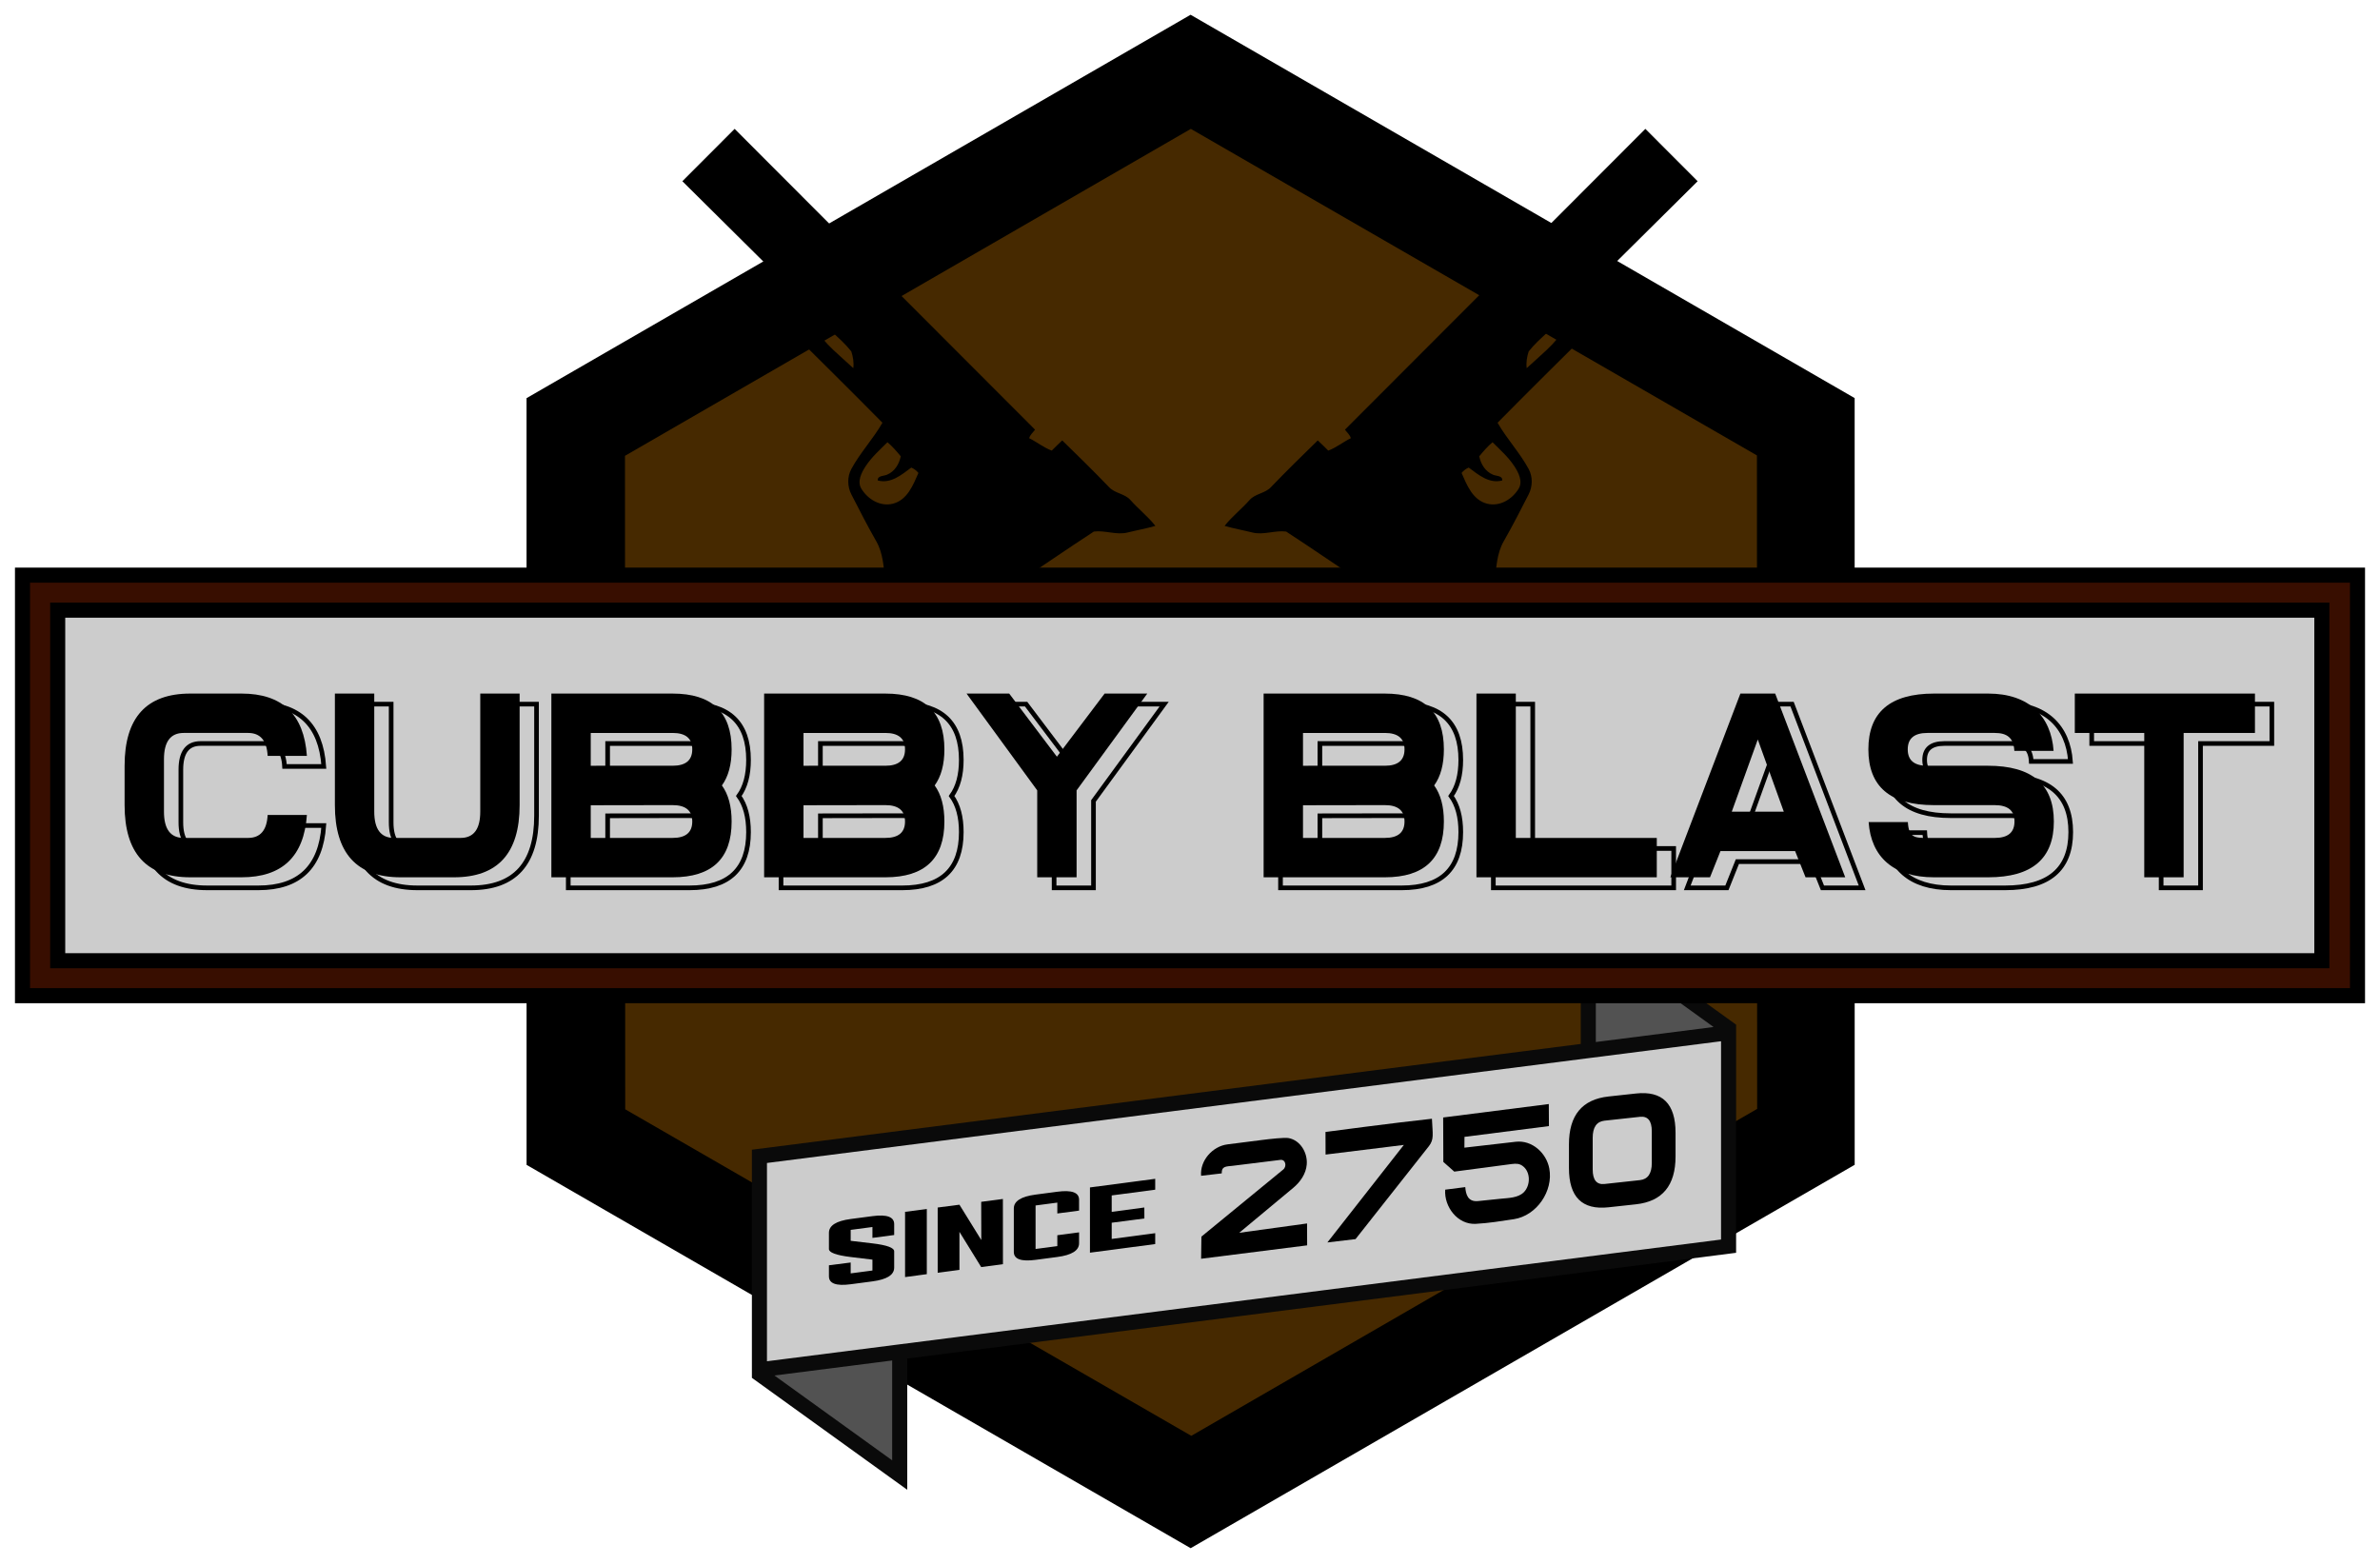 <?xml version="1.0" encoding="UTF-8" standalone="no"?>
<!-- Created with Inkscape (http://www.inkscape.org/) -->

<svg
   xmlns:dc="http://purl.org/dc/elements/1.1/"
   xmlns:cc="http://creativecommons.org/ns#"
   xmlns:rdf="http://www.w3.org/1999/02/22-rdf-syntax-ns#"
   xmlns:svg="http://www.w3.org/2000/svg"
   xmlns="http://www.w3.org/2000/svg"
   xmlns:sodipodi="http://sodipodi.sourceforge.net/DTD/sodipodi-0.dtd"
   xmlns:inkscape="http://www.inkscape.org/namespaces/inkscape"
   width="318.071mm"
   height="208.988mm"
   viewBox="0 0 1127.024 740.507"
   id="svg2"
   version="1.1"
   inkscape:version="0.91 r13725"
   sodipodi:docname="Cubby Blast.svg">
  <title
     id="title3398">Cubby Blast Logo</title>
  <defs
     id="defs4" />
  <sodipodi:namedview
     id="base"
     pagecolor="#ffffff"
     bordercolor="#666666"
     borderopacity="1.0"
     inkscape:pageopacity="0.0"
     inkscape:pageshadow="2"
     inkscape:zoom="0.70710678"
     inkscape:cx="862.66985"
     inkscape:cy="425.58042"
     inkscape:document-units="px"
     inkscape:current-layer="layer1"
     showgrid="false"
     inkscape:window-width="1920"
     inkscape:window-height="1017"
     inkscape:window-x="-8"
     inkscape:window-y="-8"
     inkscape:window-maximized="1"
     fit-margin-top="2"
     fit-margin-left="2"
     fit-margin-right="2"
     fit-margin-bottom="2" />
  <g
     inkscape:label="Layer 1"
     inkscape:groupmode="layer"
     id="layer1"
     transform="translate(1399.619,29.039)">
    <path
       transform="matrix(1.576,-0.91,0.91,1.576,474.17,-915.871)"
       style="fill:#000000;fill-opacity:1;stroke:none;stroke-width:2.038;stroke-miterlimit:4;stroke-dasharray:none;stroke-opacity:1"
       d="m -868.975,410.971 -199.522,-10e-6 -99.761,-172.791 99.761,-172.791 199.522,9e-6 99.761,172.791 z"
       id="path3349" />
    <path
       transform="matrix(1.343,-0.776,0.776,1.343,280.586,-730.145)"
       style="fill:#462900;fill-opacity:1;stroke:none;stroke-width:2.038;stroke-miterlimit:4;stroke-dasharray:none;stroke-opacity:1"
       d="m -868.975,410.971 -199.522,-10e-6 -99.761,-172.791 99.761,-172.791 199.522,9e-6 99.761,172.791 z"
       id="path3349-8" />
    <path
       style="fill:#525252;fill-opacity:1;stroke:none;stroke-width:7.138;stroke-miterlimit:4;stroke-dasharray:none;stroke-opacity:0.601"
       d="m -973.572,611.201 -66.428,8.477 0,1.973 66.428,47.871 0,-58.32 z"
       id="rect4480"
       inkscape:connector-curvature="0" />
    <path
       style="fill:#cccccc;fill-opacity:1;stroke:none;stroke-width:7.138;stroke-miterlimit:4;stroke-dasharray:none;stroke-opacity:0.601"
       d="m -580.895,460.373 -458.928,58.559 0,0.025 0,101.049 0,0.025 458.928,-58.559 0,-0.025 0,-101.049 0,-0.025 z"
       id="rect4480-9-7"
       inkscape:connector-curvature="0" />
    <path
       inkscape:connector-curvature="0"
       style="fill:#525252;fill-opacity:1;stroke:none;stroke-width:7.138;stroke-miterlimit:4;stroke-dasharray:none;stroke-opacity:0.601"
       d="m -647.499,468.497 66.428,-8.477 0,-1.973 -66.428,-47.871 0,58.32 z"
       id="rect4480-5" />
    <path
       style="color:#000000;font-style:normal;font-variant:normal;font-weight:normal;font-stretch:normal;font-size:medium;line-height:normal;font-family:sans-serif;text-indent:0;text-align:start;text-decoration:none;text-decoration-line:none;text-decoration-style:solid;text-decoration-color:#000000;letter-spacing:normal;word-spacing:normal;text-transform:none;direction:ltr;block-progression:tb;writing-mode:lr-tb;baseline-shift:baseline;text-anchor:start;white-space:normal;clip-rule:nonzero;display:inline;overflow:visible;visibility:visible;opacity:1;isolation:auto;mix-blend-mode:normal;color-interpolation:sRGB;color-interpolation-filters:linearRGB;solid-color:#000000;solid-opacity:1;fill:#0a0a0a;fill-opacity:1;fill-rule:nonzero;stroke:none;stroke-width:7.138;stroke-linecap:butt;stroke-linejoin:miter;stroke-miterlimit:4;stroke-dasharray:none;stroke-dashoffset:0;stroke-opacity:1;color-rendering:auto;image-rendering:auto;shape-rendering:auto;text-rendering:auto;enable-background:accumulate"
       d="m -651.068,403.205 0,62.146 -392.5,50.084 0,108.043 73.564,53.014 0,-62.148 392.5,-50.082 c 0,-108.041 0,0 0,-108.041 z m 7.139,13.943 55.754,40.18 -55.754,7.113 z m 59.289,46.926 0,93.902 -389.383,49.684 -62.408,7.963 0,-93.902 389.385,-49.684 z m -392.5,151.182 0,47.297 -55.756,-40.184 z"
       id="rect4480-7"
       inkscape:connector-curvature="0"
       sodipodi:nodetypes="cccccccccccccccccccccccc" />
    <path
       inkscape:connector-curvature="0"
       style="opacity:1;fill:#000000;fill-opacity:1"
       d="m -1076.494,56.783 24.752,-24.795 142.254,142.45 c -0.948,1.327 -2.345,2.425 -2.784,4.042 3.663,1.786 6.866,4.461 10.698,5.878 1.597,-1.677 3.303,-3.233 4.97,-4.82 7.505,7.305 14.984,14.649 22.245,22.205 2.832,2.947 7.351,2.959 10.07,6.038 3.75,4.247 8.283,7.774 11.796,12.225 -4.331,1.267 -8.795,2.044 -13.163,3.134 -5.312,1.325 -10.668,-1.138 -15.978,-0.449 -12.904,8.403 -25.568,17.195 -38.422,25.678 -2.675,1.697 -4.89,3.982 -6.716,6.547 l -6.527,6.058 -62.931,0 7.883,-7.654 c 2.884,-2.176 5.389,-4.79 7.844,-7.435 -0.649,-6.277 -0.91,-12.886 -4.142,-18.542 -4.159,-7.279 -7.976,-14.754 -11.806,-22.215 -1.908,-3.717 -2.033,-8.358 -0.03,-12.056 4.204,-7.759 10.359,-14.271 14.73,-21.916 -11.836,-12.056 -35.837,-35.807 -35.837,-35.807 l 19.313,-44.668 -39.427,4.57 m 27.429,35.826 c 3.798,4.528 5.036,5.394 14.72,14.231 0.359,-2.575 -0.11,-5.389 -0.928,-7.914 -2.605,-3.323 -5.798,-6.197 -8.912,-9.042 -1.886,0.17 -3.872,1.467 -4.88,2.724 m 20.598,60.637 c -2.01,3.058 -4.161,7.257 -2.046,10.708 2.985,4.869 8.795,8.587 14.86,7.086 6.926,-1.714 9.663,-8.927 12.155,-14.57 -0.918,-1.108 -2.056,-1.996 -3.383,-2.545 -4.601,3.413 -9.7,7.774 -15.888,6.098 -0.16,-2.325 2.743,-2.042 4.311,-2.685 3.767,-1.544 5.818,-5.06 6.597,-8.752 -1.946,-2.355 -3.962,-4.69 -6.297,-6.666 -3.623,3.593 -7.497,7.047 -10.309,11.327 z"
       id="path10-6"
       sodipodi:nodetypes="ccccccsscscccccccssscccccccccssscccsccs" />
    <path
       inkscape:connector-curvature="0"
       style="opacity:1;fill:#000000;fill-opacity:1"
       d="m -595.721,56.783 -24.752,-24.795 -142.254,142.45 c 0.948,1.327 2.345,2.425 2.784,4.042 -3.663,1.786 -6.866,4.461 -10.698,5.878 -1.597,-1.677 -3.303,-3.233 -4.97,-4.82 -7.505,7.305 -14.984,14.649 -22.245,22.205 -2.832,2.947 -7.351,2.959 -10.07,6.038 -3.75,4.247 -8.283,7.774 -11.796,12.225 4.331,1.267 8.795,2.044 13.163,3.134 5.312,1.325 10.668,-1.138 15.978,-0.449 12.904,8.403 25.568,17.195 38.422,25.678 2.675,1.697 4.89,3.982 6.716,6.547 l 6.527,6.058 62.931,0 -7.883,-7.654 c -2.884,-2.176 -5.389,-4.79 -7.844,-7.435 0.649,-6.277 0.91,-12.886 4.142,-18.542 4.159,-7.279 7.976,-14.754 11.806,-22.215 1.908,-3.717 2.033,-8.358 0.03,-12.056 -4.204,-7.759 -10.359,-14.271 -14.73,-21.916 11.836,-12.056 35.837,-35.807 35.837,-35.807 l -19.313,-44.668 39.427,4.57 m -27.429,35.826 c -3.798,4.528 -5.036,5.394 -14.72,14.231 -0.359,-2.575 0.11,-5.389 0.928,-7.914 2.605,-3.323 5.798,-6.197 8.912,-9.042 1.886,0.17 3.872,1.467 4.88,2.724 m -20.598,60.637 c 2.01,3.058 4.161,7.257 2.046,10.708 -2.985,4.869 -8.795,8.587 -14.86,7.086 -6.926,-1.714 -9.663,-8.927 -12.155,-14.57 0.918,-1.108 2.056,-1.996 3.383,-2.545 4.601,3.413 9.7,7.774 15.888,6.098 0.16,-2.325 -2.743,-2.042 -4.311,-2.685 -3.767,-1.544 -5.818,-5.06 -6.597,-8.752 1.946,-2.355 3.962,-4.69 6.297,-6.666 3.623,3.593 7.497,7.047 10.309,11.327 z"
       id="path10-6-1"
       sodipodi:nodetypes="ccccccsscscccccccssscccccccccssscccsccs" />
    <path
       style="fill:#380e00;fill-opacity:1;stroke:#000000;stroke-width:7.138;stroke-miterlimit:4;stroke-dasharray:none;stroke-opacity:1"
       d="m -1388.964,243.339 1105.712,0 0,199.153 -1105.712,0 z"
       id="rect4166" />
    <path
       style="fill:#cccccc;fill-opacity:1;stroke:#000000;stroke-width:7.138;stroke-miterlimit:4;stroke-dasharray:none;stroke-opacity:1"
       d="m -1372.299,259.912 1072.169,0 0,166.028 -1072.169,0 z"
       id="rect4166-7" />
    <g
       id="g4230-5"
       transform="translate(-6.115,3.746)"
       style="fill:none;fill-opacity:1;stroke:#000000;stroke-width:2.2;stroke-miterlimit:4;stroke-dasharray:none;stroke-opacity:1">
      <g
         transform="translate(-1672.215,-4.8475988e-6)"
         style="font-style:normal;font-variant:normal;font-weight:normal;font-stretch:normal;font-size:127.276px;line-height:125%;font-family:Maximus;-inkscape-font-specification:Maximus;letter-spacing:0px;word-spacing:0px;fill:none;fill-opacity:1;stroke:#000000;stroke-width:2.2;stroke-linecap:butt;stroke-linejoin:miter;stroke-miterlimit:4;stroke-dasharray:none;stroke-opacity:1"
         id="text4149-00">
        <path
           style="fill:none;fill-opacity:1;stroke:#000000;stroke-width:2.2;stroke-miterlimit:4;stroke-dasharray:none;stroke-opacity:1"
           d="m 413.457,330.196 c -0.373,-7.25 -3.459,-10.876 -9.26,-10.876 l -30.519,0 c -6.215,0 -9.322,4.143 -9.322,12.429 l 0,24.859 c 0,8.286 3.107,12.429 9.322,12.429 l 30.519,0 c 5.8,0 8.887,-3.625 9.26,-10.876 l 18.582,0 c -1.367,19.68 -11.684,29.52 -30.949,29.52 l -24.304,0 c -20.715,0 -31.073,-11.393 -31.073,-34.18 l 0,-18.644 c 0,-22.787 10.358,-34.18 31.073,-34.18 l 24.304,0 c 19.265,0 29.582,9.84 30.949,29.52 z"
           id="path4172-2"
           inkscape:connector-curvature="0"
           sodipodi:nodetypes="cssssssccsssssscc" />
      </g>
      <g
         transform="translate(-1672.215,-4.8475988e-6)"
         style="font-style:normal;font-variant:normal;font-weight:normal;font-stretch:normal;font-size:127.276px;line-height:125%;font-family:Maximus;-inkscape-font-specification:Maximus;letter-spacing:0px;word-spacing:0px;fill:none;fill-opacity:1;stroke:#000000;stroke-width:2.2;stroke-linecap:butt;stroke-linejoin:miter;stroke-miterlimit:4;stroke-dasharray:none;stroke-opacity:1"
         id="text4149-0-89">
        <path
           style="fill:none;fill-opacity:1;stroke:#000000;stroke-width:2.2;stroke-miterlimit:4;stroke-dasharray:none;stroke-opacity:1"
           d="m 476.366,387.682 c -20.715,0 -31.073,-11.393 -31.073,-34.18 l 0,-52.824 18.644,0 0,55.932 c 0,8.286 3.107,12.429 9.322,12.429 l 31.549,0 c 6.215,0 9.322,-4.143 9.322,-12.429 l 0,-55.932 18.644,0 0,52.824 c 0,22.787 -10.358,34.18 -31.073,34.18 z"
           id="path4211-6"
           inkscape:connector-curvature="0"
           sodipodi:nodetypes="ssccssssccsss" />
      </g>
      <g
         transform="translate(-1672.215,-4.8475988e-6)"
         style="font-style:normal;font-variant:normal;font-weight:normal;font-stretch:normal;font-size:127.276px;line-height:125%;font-family:Maximus;-inkscape-font-specification:Maximus;letter-spacing:0px;word-spacing:0px;fill:none;fill-opacity:1;stroke:#000000;stroke-width:2.2;stroke-linecap:butt;stroke-linejoin:miter;stroke-miterlimit:4;stroke-dasharray:none;stroke-opacity:1"
         id="text4149-0-8-95">
        <path
           style="fill:none;fill-opacity:1;stroke:#000000;stroke-width:2.2;stroke-miterlimit:4;stroke-dasharray:none;stroke-opacity:1"
           d="m 605.201,353.502 -38.749,0.062 0,15.474 38.749,0 c 6.215,0 9.322,-2.589 9.322,-7.768 0,-5.179 -3.107,-7.768 -9.322,-7.768 z m 0,-18.644 c 6.215,0 9.322,-2.589 9.322,-7.768 0,-5.179 -3.107,-7.768 -9.322,-7.768 l -38.749,0 0,15.537 z m -57.393,-34.18 57.393,0 c 18.644,0 27.966,8.804 27.966,26.412 0,7.168 -1.533,12.864 -4.599,17.09 3.066,4.226 4.599,9.923 4.599,17.09 0,17.608 -9.322,26.412 -27.966,26.412 l -57.393,0 z"
           id="path4232-2"
           inkscape:connector-curvature="0"
           sodipodi:nodetypes="cccssccsssccscsscsscc" />
      </g>
      <g
         transform="translate(-1571.465,-5.2755902e-6)"
         style="font-style:normal;font-variant:normal;font-weight:normal;font-stretch:normal;font-size:127.276px;line-height:125%;font-family:Maximus;-inkscape-font-specification:Maximus;letter-spacing:0px;word-spacing:0px;fill:none;fill-opacity:1;stroke:#000000;stroke-width:2.2;stroke-linecap:butt;stroke-linejoin:miter;stroke-miterlimit:4;stroke-dasharray:none;stroke-opacity:1"
         id="text4149-0-8-9-5">
        <path
           style="fill:none;fill-opacity:1;stroke:#000000;stroke-width:2.2;stroke-miterlimit:4;stroke-dasharray:none;stroke-opacity:1"
           d="m 605.201,353.502 -38.749,0.062 0,15.474 38.749,0 c 6.215,0 9.322,-2.589 9.322,-7.768 0,-5.179 -3.107,-7.768 -9.322,-7.768 z m 0,-18.644 c 6.215,0 9.322,-2.589 9.322,-7.768 0,-5.179 -3.107,-7.768 -9.322,-7.768 l -38.749,0 0,15.537 z m -57.393,-34.18 57.393,0 c 18.644,0 27.966,8.804 27.966,26.412 0,7.168 -1.533,12.864 -4.599,17.09 3.066,4.226 4.599,9.923 4.599,17.09 0,17.608 -9.322,26.412 -27.966,26.412 l -57.393,0 z"
           id="path4232-9-2"
           inkscape:connector-curvature="0"
           sodipodi:nodetypes="cccssccsssccscsscsscc" />
      </g>
      <g
         transform="translate(-1334.937,-5.2755902e-6)"
         style="font-style:normal;font-variant:normal;font-weight:normal;font-stretch:normal;font-size:127.276px;line-height:125%;font-family:Maximus;-inkscape-font-specification:Maximus;letter-spacing:0px;word-spacing:0px;fill:none;fill-opacity:1;stroke:#000000;stroke-width:2.2;stroke-linecap:butt;stroke-linejoin:miter;stroke-miterlimit:4;stroke-dasharray:none;stroke-opacity:1"
         id="text4149-0-8-9-8-5">
        <path
           style="fill:none;fill-opacity:1;stroke:#000000;stroke-width:2.2;stroke-miterlimit:4;stroke-dasharray:none;stroke-opacity:1"
           d="m 605.201,353.502 -38.749,0.062 0,15.474 38.749,0 c 6.215,0 9.322,-2.589 9.322,-7.768 0,-5.179 -3.107,-7.768 -9.322,-7.768 z m 0,-18.644 c 6.215,0 9.322,-2.589 9.322,-7.768 0,-5.179 -3.107,-7.768 -9.322,-7.768 l -38.749,0 0,15.537 z m -57.393,-34.18 57.393,0 c 18.644,0 27.966,8.804 27.966,26.412 0,7.168 -1.533,12.864 -4.599,17.09 3.066,4.226 4.599,9.923 4.599,17.09 0,17.608 -9.322,26.412 -27.966,26.412 l -57.393,0 z"
           id="path4232-9-1-5"
           inkscape:connector-curvature="0"
           sodipodi:nodetypes="cccssccsssccscsscsscc" />
      </g>
      <g
         id="text4149-0-8-1-4"
         style="font-style:normal;font-variant:normal;font-weight:normal;font-stretch:normal;font-size:127.276px;line-height:125%;font-family:Maximus;-inkscape-font-specification:Maximus;letter-spacing:0px;word-spacing:0px;fill:none;fill-opacity:1;stroke:#000000;stroke-width:2.2;stroke-linecap:butt;stroke-linejoin:miter;stroke-miterlimit:4;stroke-dasharray:none;stroke-opacity:1">
        <path
           style="fill:none;fill-opacity:1;stroke:#000000;stroke-width:2.2;stroke-miterlimit:4;stroke-dasharray:none;stroke-opacity:1"
           sodipodi:nodetypes="cccccccccc"
           inkscape:connector-curvature="0"
           id="path4271-8"
           d="m -927.805,300.678 33.465,45.842 0,41.162 18.645,0 0,-41.162 33.465,-45.842 -20.197,0 -22.59,29.893 -22.59,-29.893 z" />
      </g>
      <g
         id="text4149-0-8-1-6-7"
         style="font-style:normal;font-variant:normal;font-weight:normal;font-stretch:normal;font-size:127.276px;line-height:125%;font-family:Maximus;-inkscape-font-specification:Maximus;letter-spacing:0px;word-spacing:0px;fill:none;fill-opacity:1;stroke:#000000;stroke-width:2.2;stroke-linecap:butt;stroke-linejoin:miter;stroke-miterlimit:4;stroke-dasharray:none;stroke-opacity:1">
        <path
           style="fill:none;fill-opacity:1;stroke:#000000;stroke-width:2.2;stroke-miterlimit:4;stroke-dasharray:none;stroke-opacity:1"
           sodipodi:nodetypes="ccccccc"
           inkscape:connector-curvature="0"
           id="path4352-8"
           d="m -667.702,369.038 66.752,0 0,18.644 -85.396,0 0,-87.005 18.644,0 z" />
      </g>
      <g
         id="text4149-0-8-1-6-0-5-9"
         style="font-style:normal;font-variant:normal;font-weight:normal;font-stretch:normal;font-size:127.276px;line-height:125%;font-family:Maximus;-inkscape-font-specification:Maximus;letter-spacing:0px;word-spacing:0px;fill:none;fill-opacity:1;stroke:#000000;stroke-width:2.2;stroke-linecap:butt;stroke-linejoin:miter;stroke-miterlimit:4;stroke-dasharray:none;stroke-opacity:1">
        <path
           style="fill:none;fill-opacity:1;stroke:#000000;stroke-width:2.2;stroke-miterlimit:4;stroke-dasharray:none;stroke-opacity:1"
           sodipodi:nodetypes="sssccssssssssccsssssss"
           inkscape:connector-curvature="0"
           id="path4379-4"
           d="m -500.758,327.09 c 0,-17.608 10.358,-26.412 31.073,-26.412 l 25.688,0 c 19.265,0 29.809,10.72 30.949,27.133 l -18.582,0 c -0.318,-6.183 -3.459,-8.489 -9.26,-8.489 l -31.902,0 c -6.215,0 -9.322,2.589 -9.322,7.768 0,5.179 3.066,7.768 9.198,7.768 l 28.795,0 c 20.798,0 31.197,8.804 31.197,26.412 0,17.608 -10.358,26.412 -31.073,26.412 l -25.688,0 c -19.265,0 -29.806,-9.695 -30.949,-26.145 l 18.582,0 c 0.386,7.503 3.459,7.501 9.26,7.501 l 31.902,0 c 6.215,0 9.322,-2.589 9.322,-7.768 l 0,-0.124 c 0,-5.096 -3.149,-7.644 -9.446,-7.644 l -28.795,0 c -20.633,0 -30.949,-8.804 -30.949,-26.412 z" />
      </g>
      <g
         id="text4149-0-8-1-6-0-3-9"
         style="font-style:normal;font-variant:normal;font-weight:normal;font-stretch:normal;font-size:127.276px;line-height:125%;font-family:Maximus;-inkscape-font-specification:Maximus;letter-spacing:0px;word-spacing:0px;fill:none;fill-opacity:1;stroke:#000000;stroke-width:2.2;stroke-linecap:butt;stroke-linejoin:miter;stroke-miterlimit:4;stroke-dasharray:none;stroke-opacity:1">
        <path
           style="fill:none;fill-opacity:1;stroke:#000000;stroke-width:2.2;stroke-miterlimit:4;stroke-dasharray:none;stroke-opacity:1"
           sodipodi:nodetypes="ccccccccc"
           inkscape:connector-curvature="0"
           id="path4382-1"
           d="m -351.468,387.682 -18.644,0 0,-68.361 -32.888,0 0,-18.644 85.304,0 0,18.644 -33.772,0 z" />
      </g>
      <g
         transform="translate(-6,0)"
         id="text4149-0-8-1-6-0-5-5-6"
         style="font-style:normal;font-variant:normal;font-weight:normal;font-stretch:normal;font-size:127.276px;line-height:125%;font-family:Maximus;-inkscape-font-specification:Maximus;letter-spacing:0px;word-spacing:0px;fill:none;fill-opacity:1;stroke:#000000;stroke-width:2.2;stroke-linecap:butt;stroke-linejoin:miter;stroke-miterlimit:4;stroke-dasharray:none;stroke-opacity:1">
        <path
           style="fill:none;fill-opacity:1;stroke:#000000;stroke-width:2.2;stroke-miterlimit:4;stroke-dasharray:none;stroke-opacity:1"
           sodipodi:nodetypes="ccccccccccccc"
           inkscape:connector-curvature="0"
           id="path4376-3"
           transform="translate(6.75,0)"
           d="m -562.111,300.678 -33.166,87.004 18.783,0 4.957,-12.428 35.328,0 4.957,12.428 18.783,0 -33.166,-87.004 z m 8.238,21.75 12.32,34.182 -24.641,0 z" />
      </g>
    </g>
    <g
       id="g4230"
       transform="translate(-14.115,-1.254)">
      <g
         transform="translate(-1672.215,-4.8475988e-6)"
         style="font-style:normal;font-variant:normal;font-weight:normal;font-stretch:normal;font-size:127.276px;line-height:125%;font-family:Maximus;-inkscape-font-specification:Maximus;letter-spacing:0px;word-spacing:0px;fill:#000000;fill-opacity:1;stroke:none;stroke-width:1px;stroke-linecap:butt;stroke-linejoin:miter;stroke-opacity:1"
         id="text4149">
        <path
           style="fill:#000000;fill-opacity:1"
           d="m 413.457,330.196 c -0.373,-7.25 -3.459,-10.876 -9.26,-10.876 l -30.519,0 c -6.215,0 -9.322,4.143 -9.322,12.429 l 0,24.859 c 0,8.286 3.107,12.429 9.322,12.429 l 30.519,0 c 5.8,0 8.887,-3.625 9.26,-10.876 l 18.582,0 c -1.367,19.68 -11.684,29.52 -30.949,29.52 l -24.304,0 c -20.715,0 -31.073,-11.393 -31.073,-34.18 l 0,-18.644 c 0,-22.787 10.358,-34.18 31.073,-34.18 l 24.304,0 c 19.265,0 29.582,9.84 30.949,29.52 z"
           id="path4172"
           inkscape:connector-curvature="0"
           sodipodi:nodetypes="cssssssccsssssscc" />
      </g>
      <g
         transform="translate(-1672.215,-4.8475988e-6)"
         style="font-style:normal;font-variant:normal;font-weight:normal;font-stretch:normal;font-size:127.276px;line-height:125%;font-family:Maximus;-inkscape-font-specification:Maximus;letter-spacing:0px;word-spacing:0px;fill:#000000;fill-opacity:1;stroke:none;stroke-width:1px;stroke-linecap:butt;stroke-linejoin:miter;stroke-opacity:1"
         id="text4149-0">
        <path
           style="fill:#000000;fill-opacity:1"
           d="m 476.366,387.682 c -20.715,0 -31.073,-11.393 -31.073,-34.18 l 0,-52.824 18.644,0 0,55.932 c 0,8.286 3.107,12.429 9.322,12.429 l 31.549,0 c 6.215,0 9.322,-4.143 9.322,-12.429 l 0,-55.932 18.644,0 0,52.824 c 0,22.787 -10.358,34.18 -31.073,34.18 z"
           id="path4211"
           inkscape:connector-curvature="0"
           sodipodi:nodetypes="ssccssssccsss" />
      </g>
      <g
         transform="translate(-1672.215,-4.8475988e-6)"
         style="font-style:normal;font-variant:normal;font-weight:normal;font-stretch:normal;font-size:127.276px;line-height:125%;font-family:Maximus;-inkscape-font-specification:Maximus;letter-spacing:0px;word-spacing:0px;fill:#000000;fill-opacity:1;stroke:none;stroke-width:1px;stroke-linecap:butt;stroke-linejoin:miter;stroke-opacity:1"
         id="text4149-0-8">
        <path
           style="fill:#000000;fill-opacity:1"
           d="m 605.201,353.502 -38.749,0.062 0,15.474 38.749,0 c 6.215,0 9.322,-2.589 9.322,-7.768 0,-5.179 -3.107,-7.768 -9.322,-7.768 z m 0,-18.644 c 6.215,0 9.322,-2.589 9.322,-7.768 0,-5.179 -3.107,-7.768 -9.322,-7.768 l -38.749,0 0,15.537 z m -57.393,-34.18 57.393,0 c 18.644,0 27.966,8.804 27.966,26.412 0,7.168 -1.533,12.864 -4.599,17.09 3.066,4.226 4.599,9.923 4.599,17.09 0,17.608 -9.322,26.412 -27.966,26.412 l -57.393,0 z"
           id="path4232"
           inkscape:connector-curvature="0"
           sodipodi:nodetypes="cccssccsssccscsscsscc" />
      </g>
      <g
         transform="translate(-1571.465,-5.2755902e-6)"
         style="font-style:normal;font-variant:normal;font-weight:normal;font-stretch:normal;font-size:127.276px;line-height:125%;font-family:Maximus;-inkscape-font-specification:Maximus;letter-spacing:0px;word-spacing:0px;fill:#000000;fill-opacity:1;stroke:none;stroke-width:1px;stroke-linecap:butt;stroke-linejoin:miter;stroke-opacity:1"
         id="text4149-0-8-9">
        <path
           style="fill:#000000;fill-opacity:1"
           d="m 605.201,353.502 -38.749,0.062 0,15.474 38.749,0 c 6.215,0 9.322,-2.589 9.322,-7.768 0,-5.179 -3.107,-7.768 -9.322,-7.768 z m 0,-18.644 c 6.215,0 9.322,-2.589 9.322,-7.768 0,-5.179 -3.107,-7.768 -9.322,-7.768 l -38.749,0 0,15.537 z m -57.393,-34.18 57.393,0 c 18.644,0 27.966,8.804 27.966,26.412 0,7.168 -1.533,12.864 -4.599,17.09 3.066,4.226 4.599,9.923 4.599,17.09 0,17.608 -9.322,26.412 -27.966,26.412 l -57.393,0 z"
           id="path4232-9"
           inkscape:connector-curvature="0"
           sodipodi:nodetypes="cccssccsssccscsscsscc" />
      </g>
      <g
         transform="translate(-1334.937,-5.2755902e-6)"
         style="font-style:normal;font-variant:normal;font-weight:normal;font-stretch:normal;font-size:127.276px;line-height:125%;font-family:Maximus;-inkscape-font-specification:Maximus;letter-spacing:0px;word-spacing:0px;fill:#000000;fill-opacity:1;stroke:none;stroke-width:1px;stroke-linecap:butt;stroke-linejoin:miter;stroke-opacity:1"
         id="text4149-0-8-9-8">
        <path
           style="fill:#000000;fill-opacity:1"
           d="m 605.201,353.502 -38.749,0.062 0,15.474 38.749,0 c 6.215,0 9.322,-2.589 9.322,-7.768 0,-5.179 -3.107,-7.768 -9.322,-7.768 z m 0,-18.644 c 6.215,0 9.322,-2.589 9.322,-7.768 0,-5.179 -3.107,-7.768 -9.322,-7.768 l -38.749,0 0,15.537 z m -57.393,-34.18 57.393,0 c 18.644,0 27.966,8.804 27.966,26.412 0,7.168 -1.533,12.864 -4.599,17.09 3.066,4.226 4.599,9.923 4.599,17.09 0,17.608 -9.322,26.412 -27.966,26.412 l -57.393,0 z"
           id="path4232-9-1"
           inkscape:connector-curvature="0"
           sodipodi:nodetypes="cccssccsssccscsscsscc" />
      </g>
      <g
         id="text4149-0-8-1"
         style="font-style:normal;font-variant:normal;font-weight:normal;font-stretch:normal;font-size:127.276px;line-height:125%;font-family:Maximus;-inkscape-font-specification:Maximus;letter-spacing:0px;word-spacing:0px;fill:#000000;fill-opacity:1;stroke:none;stroke-width:1px;stroke-linecap:butt;stroke-linejoin:miter;stroke-opacity:1">
        <path
           style="fill:#000000;fill-opacity:1"
           sodipodi:nodetypes="cccccccccc"
           inkscape:connector-curvature="0"
           id="path4271"
           d="m -927.805,300.678 33.465,45.842 0,41.162 18.645,0 0,-41.162 33.465,-45.842 -20.197,0 -22.59,29.893 -22.59,-29.893 z" />
      </g>
      <g
         id="text4149-0-8-1-6"
         style="font-style:normal;font-variant:normal;font-weight:normal;font-stretch:normal;font-size:127.276px;line-height:125%;font-family:Maximus;-inkscape-font-specification:Maximus;letter-spacing:0px;word-spacing:0px;fill:#000000;fill-opacity:1;stroke:none;stroke-width:1px;stroke-linecap:butt;stroke-linejoin:miter;stroke-opacity:1">
        <path
           style="fill:#000000;fill-opacity:1"
           sodipodi:nodetypes="ccccccc"
           inkscape:connector-curvature="0"
           id="path4352"
           d="m -667.702,369.038 66.752,0 0,18.644 -85.396,0 0,-87.005 18.644,0 z" />
      </g>
      <g
         id="text4149-0-8-1-6-0-5"
         style="font-style:normal;font-variant:normal;font-weight:normal;font-stretch:normal;font-size:127.276px;line-height:125%;font-family:Maximus;-inkscape-font-specification:Maximus;letter-spacing:0px;word-spacing:0px;fill:#000000;fill-opacity:1;stroke:none;stroke-width:1px;stroke-linecap:butt;stroke-linejoin:miter;stroke-opacity:1">
        <path
           style="fill:#000000;fill-opacity:1"
           sodipodi:nodetypes="sssccssssssssccsssssss"
           inkscape:connector-curvature="0"
           id="path4379"
           d="m -500.758,327.09 c 0,-17.608 10.358,-26.412 31.073,-26.412 l 25.688,0 c 19.265,0 29.809,10.72 30.949,27.133 l -18.582,0 c -0.318,-6.183 -3.459,-8.489 -9.26,-8.489 l -31.902,0 c -6.215,0 -9.322,2.589 -9.322,7.768 0,5.179 3.066,7.768 9.198,7.768 l 28.795,0 c 20.798,0 31.197,8.804 31.197,26.412 0,17.608 -10.358,26.412 -31.073,26.412 l -25.688,0 c -19.265,0 -29.806,-9.695 -30.949,-26.145 l 18.582,0 c 0.386,7.503 3.459,7.501 9.26,7.501 l 31.902,0 c 6.215,0 9.322,-2.589 9.322,-7.768 l 0,-0.124 c 0,-5.096 -3.149,-7.644 -9.446,-7.644 l -28.795,0 c -20.633,0 -30.949,-8.804 -30.949,-26.412 z" />
      </g>
      <g
         id="text4149-0-8-1-6-0-3"
         style="font-style:normal;font-variant:normal;font-weight:normal;font-stretch:normal;font-size:127.276px;line-height:125%;font-family:Maximus;-inkscape-font-specification:Maximus;letter-spacing:0px;word-spacing:0px;fill:#000000;fill-opacity:1;stroke:none;stroke-width:1px;stroke-linecap:butt;stroke-linejoin:miter;stroke-opacity:1">
        <path
           style="fill:#000000;fill-opacity:1"
           sodipodi:nodetypes="ccccccccc"
           inkscape:connector-curvature="0"
           id="path4382"
           d="m -351.468,387.682 -18.644,0 0,-68.361 -32.888,0 0,-18.644 85.304,0 0,18.644 -33.772,0 z" />
      </g>
      <g
         transform="translate(-6,0)"
         id="text4149-0-8-1-6-0-5-5"
         style="font-style:normal;font-variant:normal;font-weight:normal;font-stretch:normal;font-size:127.276px;line-height:125%;font-family:Maximus;-inkscape-font-specification:Maximus;letter-spacing:0px;word-spacing:0px;fill:#000000;fill-opacity:1;stroke:none;stroke-width:1px;stroke-linecap:butt;stroke-linejoin:miter;stroke-opacity:1">
        <path
           style="fill:#000000;fill-opacity:1"
           sodipodi:nodetypes="ccccccccccccc"
           inkscape:connector-curvature="0"
           id="path4376"
           transform="translate(6.75,0)"
           d="m -562.111,300.678 -33.166,87.004 18.783,0 4.957,-12.428 35.328,0 4.957,12.428 18.783,0 -33.166,-87.004 z m 8.238,21.75 12.32,34.182 -24.641,0 z" />
      </g>
    </g>
    <g
       transform="matrix(1,-0.132,0,1,0,0)"
       style="font-style:normal;font-variant:normal;font-weight:normal;font-stretch:normal;font-size:52.738px;line-height:125%;font-family:'Corporate HQ';-inkscape-font-specification:'Corporate HQ';letter-spacing:0px;word-spacing:0px;fill:#000000;fill-opacity:1;stroke:none;stroke-width:1px;stroke-linecap:butt;stroke-linejoin:miter;stroke-opacity:1"
       id="text3365">
      <path
         d="m -996.788,447.582 q -10.3,0 -10.3,-5.124 l 0,-5.227 10.3,0.051 0,5.15 10.3,0 0,-5.15 -10.3,-2.601 q -10.3,-2.627 -10.3,-5.15 l 0,-7.648 q 0,-5.202 10.3,-5.202 l 10.3,0 q 10.3,0 10.3,5.15 l 0,5.15 -10.3,0 0,-5.15 -10.3,0 0,5.176 10.3,2.575 q 10.3,2.575 10.3,5.15 l 0,7.699 q 0,5.15 -10.3,5.15 l -10.3,0 z"
         style="fill:#000000;fill-opacity:1"
         id="path4217"
         inkscape:connector-curvature="0" />
      <path
         d="m -971.037,447.582 0,-30.901 10.3,0.026 0,30.85 -10.3,0.026 z"
         style="fill:#000000;fill-opacity:1"
         id="path4219"
         inkscape:connector-curvature="0" />
      <path
         d="m -955.587,447.582 0,-30.901 10.3,0.026 10.352,18.103 -0.051,-18.103 10.275,0 0.026,30.875 -10.3,0.026 -10.3,-18.051 0,18 -10.3,0.026 z"
         style="fill:#000000;fill-opacity:1"
         id="path4221"
         inkscape:connector-curvature="0" />
      <path
         d="m -909.235,447.582 q -10.3,0 -10.3,-5.124 l 0,-20.575 q 0,-5.202 10.3,-5.202 l 10.3,0 q 10.3,0 10.3,5.15 l 0,5.15 -10.3,0 0,-5.15 -10.3,0 0,20.601 10.3,0 0,-5.15 10.3,0 0,5.15 q 0,5.15 -10.3,5.15 l -10.3,0 z"
         style="fill:#000000;fill-opacity:1"
         id="path4223"
         inkscape:connector-curvature="0" />
      <path
         d="m -883.484,447.582 0,-30.901 30.901,0 0,5.15 -20.601,0 0,7.777 15.451,-0.026 0.026,5.202 -15.476,-0.026 0,7.674 20.601,0 0,5.15 -30.901,0 z"
         style="fill:#000000;fill-opacity:1"
         id="path4225"
         inkscape:connector-curvature="0" />
    </g>
    <path
       sodipodi:nodetypes="cccccssssccssssscccc"
       id="path12"
       d="m -716.222,500.179 50.024,-6.365 0.06,10.442 -39.989,5.102 -0.04,5.112 24.286,-2.795 c 7.837,-0.902 14.555,5.39 15.919,12.657 2.009,10.701 -6.038,22.388 -16.794,24.01 -5.993,0.904 -12.006,1.895 -18.06,2.208 -8.583,0.443 -15.019,-8.097 -14.44,-16.188 l 9.503,-1.213 c 0.254,3.359 1.179,7.121 6.096,6.614 l 10.745,-1.107 c 3.492,-0.36 8.152,-0.358 10.871,-3.063 3.213,-3.196 3.343,-9.677 -0.595,-12.494 -1.445,-1.034 -2.836,-1.181 -5.244,-0.862 l -27.08,3.58 -5.181,-4.595 -0.08,-21.044 z"
       inkscape:connector-curvature="0"
       style="opacity:1;fill:#000000;fill-opacity:1" />
    <path
       sodipodi:nodetypes="ccsccccc"
       id="path14"
       d="m -771.944,507.031 c 0,0 33.565,-4.465 50.401,-6.255 0.333,7.39 1.11,9.757 -1.492,13.054 l -34.687,43.949 -13.329,1.58 36.203,-46.182 -37.057,4.566 z"
       inkscape:connector-curvature="0"
       style="opacity:1;fill:#000000;fill-opacity:1" />
    <path
       sodipodi:nodetypes="sssscccccsssccss"
       id="path16"
       d="m -802.256,510.86 c 4.246,-0.541 10.884,-1.289 12.849,-0.925 5.557,1.03 9.039,6.951 8.583,12.491 -0.37,4.493 -3.084,8.322 -6.434,11.109 l -25.549,21.253 32.132,-4.426 0.04,10.373 -50.212,6.345 0.139,-10.482 c 0,0 0,0 38.746,-31.774 1.803,-1.478 1.142,-4.874 -1.353,-4.565 l -22.655,2.804 c -2.962,0.367 -5.174,0.044 -5.122,3.59 l -9.766,1.134 c -0.607,-7.18 5.436,-14.018 12.511,-14.878 5.367,-0.652 0,0 16.091,-2.049 z"
       inkscape:connector-curvature="0"
       style="opacity:1;fill:#000000;fill-opacity:1" />
    <g
       style="font-style:normal;font-variant:normal;font-weight:normal;font-stretch:normal;font-size:76.754px;line-height:125%;font-family:Maximus;-inkscape-font-specification:Maximus;letter-spacing:0px;word-spacing:0px;fill:#000000;fill-opacity:1;stroke:none;stroke-width:1px;stroke-linecap:butt;stroke-linejoin:miter;stroke-opacity:1"
       id="text4183"
       transform="matrix(1,-0.109,0,1,-52,-75.139)">
      <path
         d="m -572.922,501.512 c 12.493,0 18.739,6.871 18.739,20.613 l 0,11.243 c 0,13.742 -6.246,20.613 -18.739,20.613 l -12.996,0 c -12.493,0 -18.739,-6.871 -18.739,-20.613 l 0,-11.243 c 0,-13.742 6.246,-20.613 18.739,-20.613 z m 1.874,11.243 -16.743,0 c -3.748,0 -5.622,2.499 -5.622,7.496 l 0,14.991 c 0,4.997 1.874,7.496 5.622,7.496 l 16.743,0 c 3.748,0 5.622,-2.499 5.622,-7.496 l 0,-14.991 c 0,-4.997 -1.874,-7.496 -5.622,-7.496 z"
         id="path4203"
         inkscape:connector-curvature="0"
         sodipodi:nodetypes="ssssssssssssssssss"
         style="fill:#000000;fill-opacity:1" />
    </g>
  </g>
</svg>
